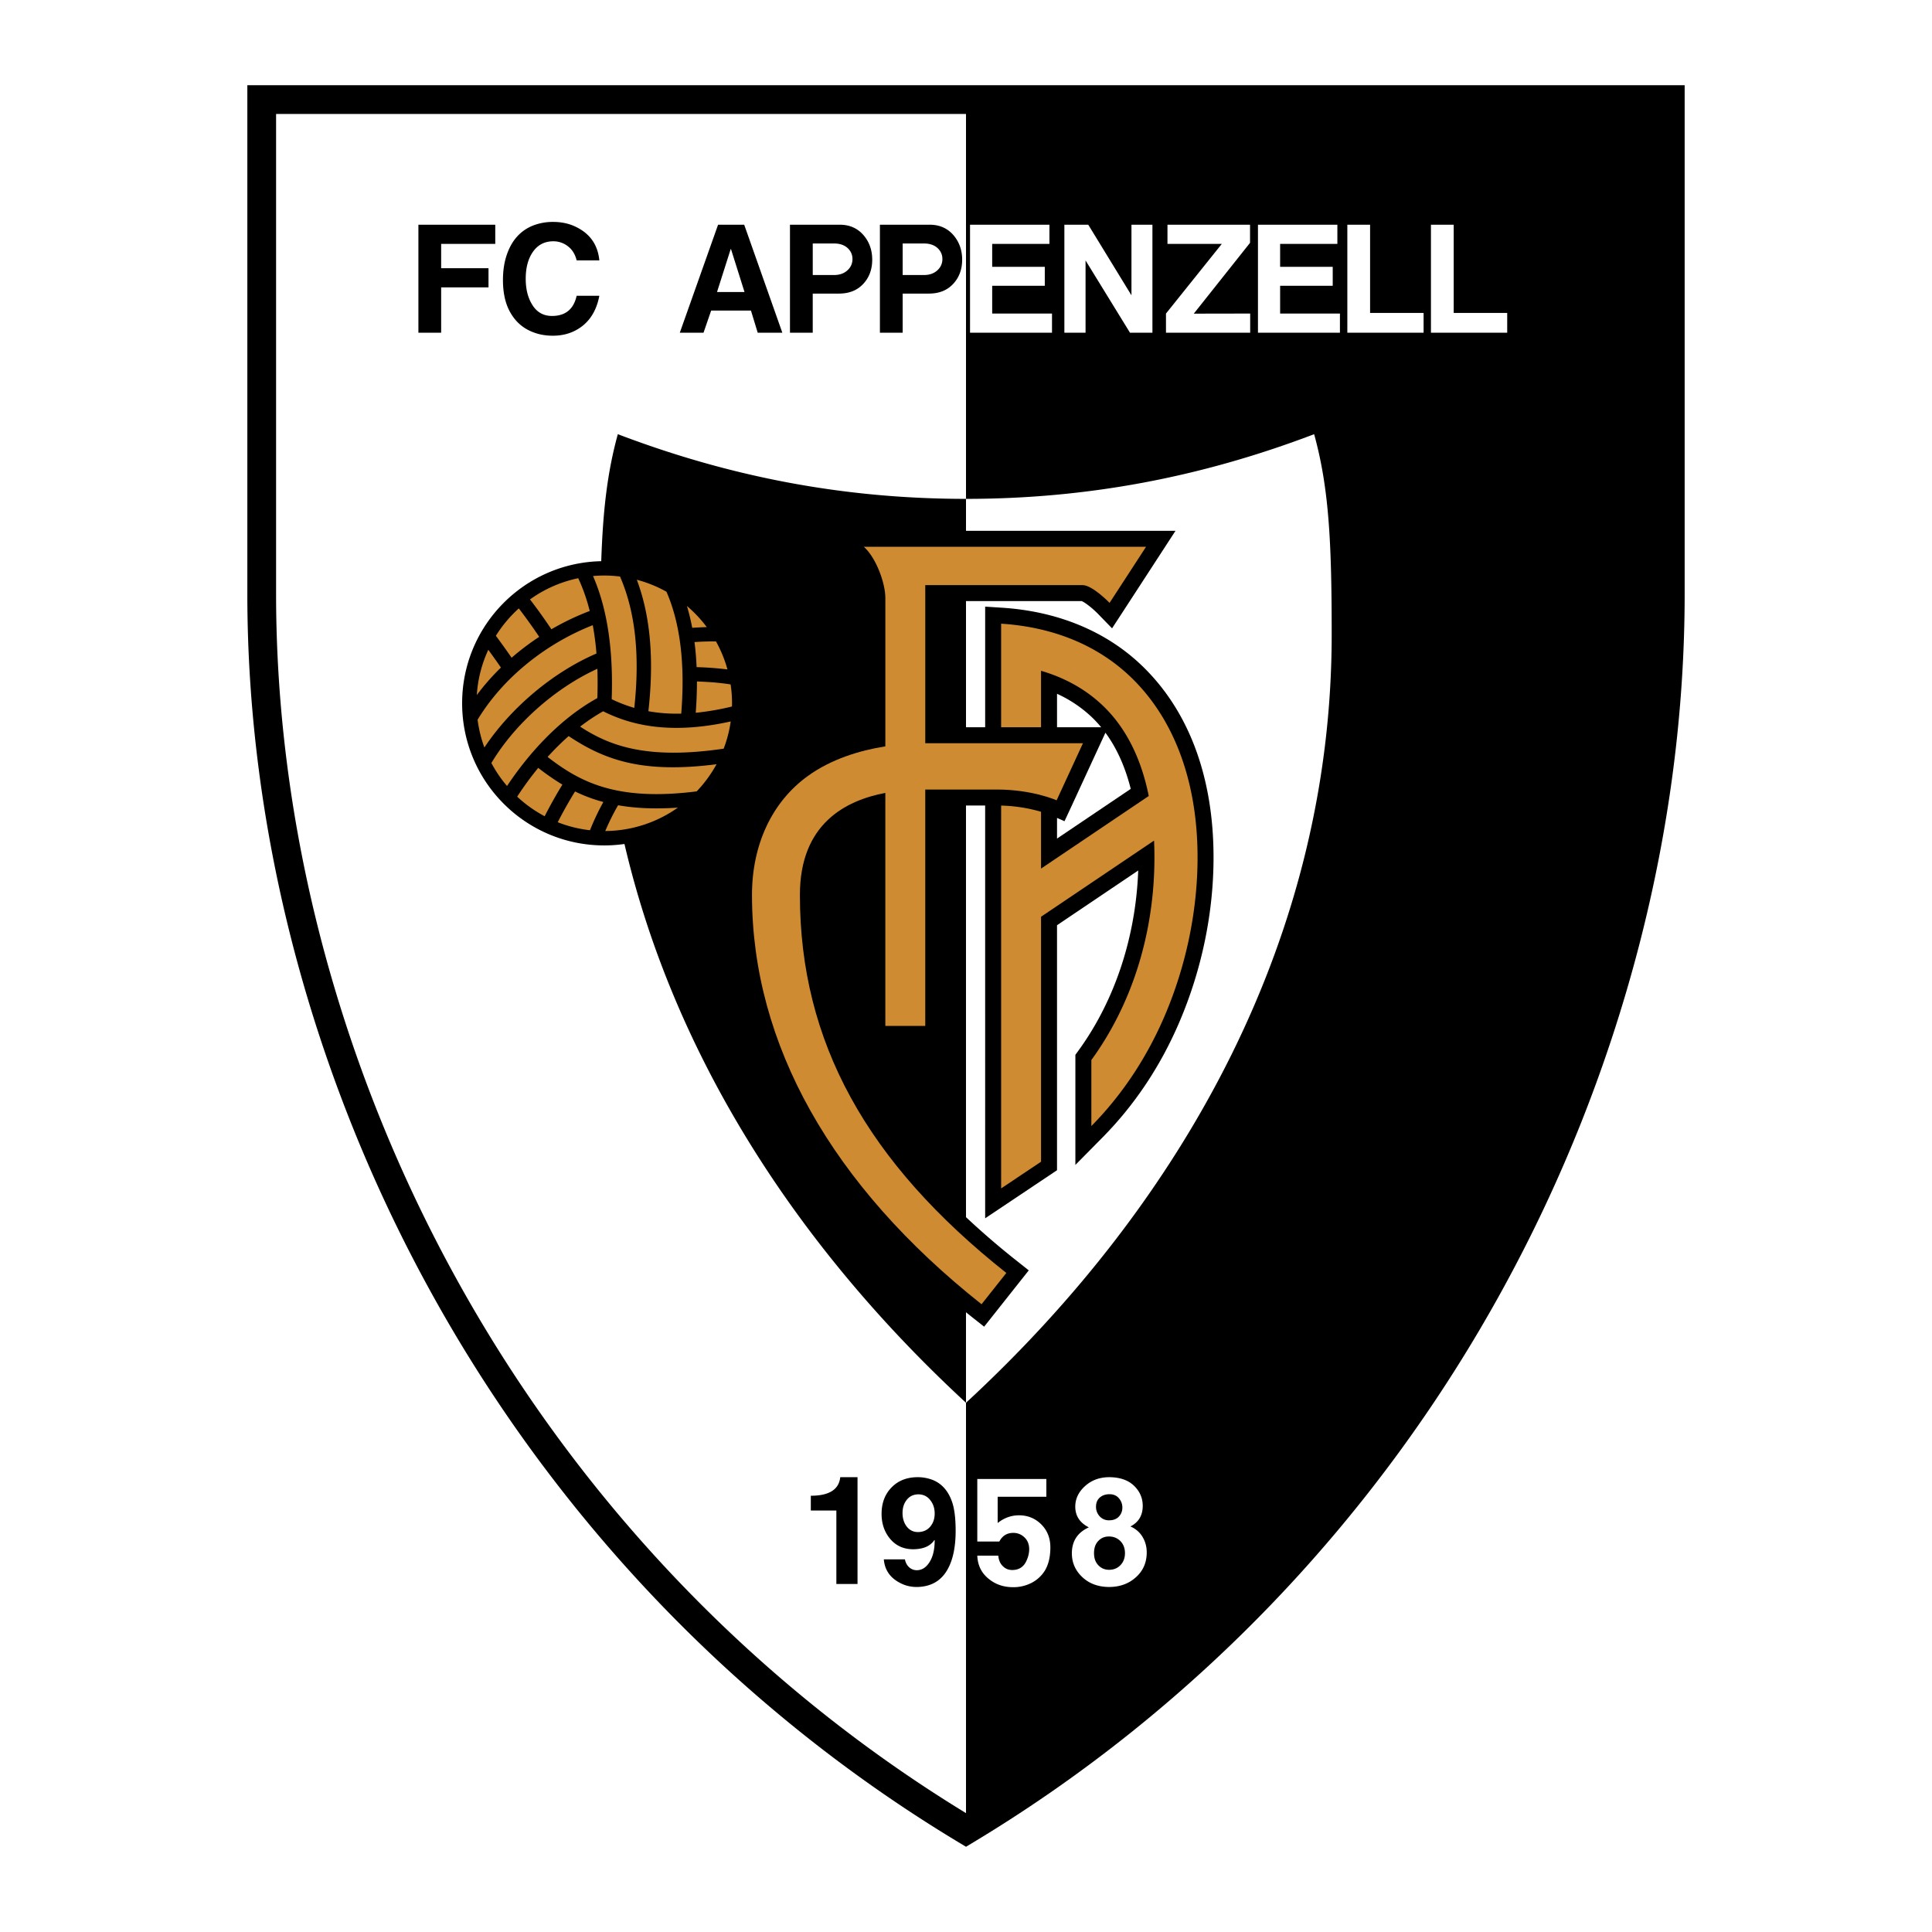 <svg xmlns="http://www.w3.org/2000/svg" width="2500" height="2500" viewBox="0 0 192.756 192.756"><path fill="#fff" d="M0 192.756h192.756V0H0v192.756z"/><path d="M24.677 8.504v50.748c0 11.626 1.53 23.432 4.549 35.09a149.189 149.189 0 0 0 13.492 34.072c12.522 22.934 30.822 42.088 52.92 55.393l.74.445.739-.445c22.099-13.305 40.398-32.459 52.921-55.393a149.137 149.137 0 0 0 13.49-34.072c3.02-11.658 4.551-23.464 4.551-35.09V8.504H24.677z" fill-rule="evenodd" clip-rule="evenodd"/><path d="M96.378 49.772v-38.4H27.545v47.88c0 11.384 1.499 22.948 4.457 34.371a146.444 146.444 0 0 0 13.233 33.416c12.138 22.23 29.812 40.834 51.143 53.857v-40.941c-16.66-15.387-29.079-34.367-34.075-55.75-.658.093-1.331.143-2.015.143-7.832 0-14.181-6.349-14.181-14.181 0-7.731 6.187-14.017 13.879-14.177.171-5.097.613-8.891 1.655-12.671 11.367 4.328 22.733 6.453 34.737 6.453z" fill-rule="evenodd" clip-rule="evenodd" fill="#fff"/><path d="M131.112 43.319c-11.365 4.328-22.731 6.453-34.734 6.453v3.187h20.902l-5.24 8.058-1.09 1.672-1.391-1.432c-.551-.568-1.332-1.176-1.648-1.288H96.378v12.588h1.912V60.524l1.695.109c5.524.358 10.32 2.333 13.871 5.709 4.723 4.491 7.219 11.131 7.219 19.201 0 5.527-1.174 11.197-3.396 16.4-1.874 4.393-4.452 8.268-7.66 11.52l-2.728 2.762V105.24l.305-.42c3.625-4.982 5.721-11.32 5.964-17.97l-8.101 5.46v24.444l-7.17 4.797V80.364h-1.912v41.072a78.254 78.254 0 0 0 5.014 4.318l1.249.99-4.452 5.619-1.249-.988-.562-.451v9.031c21.908-20.234 36.486-46.684 36.486-76.64.001-9.188-.263-14.605-1.751-19.996z" fill-rule="evenodd" clip-rule="evenodd" fill="#fff"/><path d="M105.46 69.219a12.665 12.665 0 0 1 3.455 2.318c.334.318.65.658.948 1.02h-4.403v-3.338zM105.46 81.605l.745.328.662-1.419 3.421-7.412c1.129 1.533 1.974 3.409 2.525 5.605l-7.354 4.957.001-2.059z" fill-rule="evenodd" clip-rule="evenodd" fill="#fff"/><path d="M86.18 54.552c1.195 1.036 2.151 3.585 2.151 5.099v14.814c-2.56.405-5.393 1.267-7.727 2.952-3.59 2.589-5.578 6.862-5.578 11.87 0 14.898 7.971 29.006 22.902 40.838l2.474-3.121c-13.931-11.039-20.596-23.059-20.596-37.717 0-7.093 4.552-9.429 8.524-10.177v23.244h3.983V78.771h7.13c3.586 0 5.976 1.076 5.976 1.076l2.629-5.696H92.314V58.376h15.694c.982 0 2.695 1.772 2.695 1.772l3.64-5.596H86.18z" fill-rule="evenodd" clip-rule="evenodd" fill="#cf8b32"/><path d="M112.759 67.496c-3.307-3.144-7.714-4.938-12.876-5.271v10.333h3.983v-5.632c2.391.697 4.464 1.856 6.146 3.457 2.323 2.21 3.844 5.278 4.6 9.034l-10.746 7.243v-5.67a15.626 15.626 0 0 0-3.983-.618v38.196l3.983-2.664v-24.44l11.274-7.598c.025.55.038 1.109.038 1.679 0 7.568-2.242 14.646-6.293 20.215v6.586c3.052-3.094 5.535-6.824 7.329-11.027 2.079-4.868 3.266-10.347 3.266-15.773 0-7.725-2.428-13.966-6.721-18.05zM59.509 65.201a28.122 28.122 0 0 0-.368-2.828 24.82 24.82 0 0 0-6.508 3.801c-2.047 1.656-3.73 3.566-4.983 5.632.125.96.353 1.888.678 2.77 2.606-3.918 6.787-7.484 11.181-9.375zM58.836 60.957a17.944 17.944 0 0 0-1.145-3.27 12.668 12.668 0 0 0-4.813 2.118 54.37 54.37 0 0 1 2.135 2.979 25.709 25.709 0 0 1 3.823-1.827zM61.028 69.76c.692.332 1.438.628 2.255.866.574-5.265.105-9.591-1.424-13.105a12.745 12.745 0 0 0-1.572-.101c-.378 0-.752.02-1.121.052 1.412 3.232 2.036 7.341 1.862 12.288zM53.797 63.539a53.887 53.887 0 0 0-2.036-2.838 12.87 12.87 0 0 0-2.288 2.73 81.702 81.702 0 0 1 1.57 2.19 26.049 26.049 0 0 1 2.754-2.082zM64.689 70.957c.985.18 2.07.271 3.278.242.397-4.938-.098-9.008-1.474-12.162a12.657 12.657 0 0 0-2.958-1.196c1.358 3.614 1.737 7.949 1.154 13.116zM60.179 70.965c-.812.456-1.577.974-2.299 1.53 2.894 1.886 6.588 3.336 14.321 2.2.33-.865.568-1.774.703-2.716-6.246 1.389-10.148.278-12.725-1.014zM69.413 71.113a26.054 26.054 0 0 0 3.614-.624c.002-.108.008-.214.008-.322 0-.639-.048-1.266-.14-1.88-1.106-.181-2.296-.261-3.361-.296a40.715 40.715 0 0 1-.121 3.122zM70.515 62.567a12.838 12.838 0 0 0-1.98-2.108c.209.694.385 1.42.528 2.178.459-.032.942-.057 1.452-.07zM69.29 64.059c.104.802.174 1.636.211 2.501a31.53 31.53 0 0 1 3.077.23 12.59 12.59 0 0 0-1.144-2.796 28.686 28.686 0 0 0-2.144.065zM49.978 66.602a87.245 87.245 0 0 0-1.26-1.774 12.643 12.643 0 0 0-1.147 4.519 22.993 22.993 0 0 1 2.407-2.745zM61.668 80.34c-.48.828-.912 1.698-1.281 2.571a12.658 12.658 0 0 0 7.244-2.335c-2.33.163-4.285.06-5.963-.236zM57.373 78.964a45.459 45.459 0 0 0-1.729 3.07c1.018.4 2.095.673 3.219.798.377-.952.827-1.903 1.334-2.816a15.699 15.699 0 0 1-2.824-1.052z" fill-rule="evenodd" clip-rule="evenodd" fill="#cf8b32"/><path d="M56.734 73.44a26.15 26.15 0 0 0-2.099 2.082c3.192 2.459 6.803 4.455 14.873 3.433a12.776 12.776 0 0 0 1.981-2.709c-7.468.967-11.235-.467-14.755-2.806zM53.699 76.611a33.13 33.13 0 0 0-2.1 2.871 12.76 12.76 0 0 0 2.742 1.954 46.858 46.858 0 0 1 1.768-3.155 24.36 24.36 0 0 1-2.41-1.67zM59.597 69.649c.034-1.013.036-1.99.002-2.926-4.275 1.959-8.28 5.558-10.574 9.403.436.822.961 1.59 1.56 2.293 1.801-2.698 4.855-6.472 9.012-8.77z" fill-rule="evenodd" clip-rule="evenodd" fill="#cf8b32"/><path fill-rule="evenodd" clip-rule="evenodd" d="M49.412 24.332h-5.398v2.43h4.724v1.912h-4.724v4.521h-2.27V22.42h7.668v1.912zM59.796 29.511c-.31 1.627-1.094 2.774-2.352 3.443-.669.359-1.433.54-2.292.54-.938 0-1.785-.205-2.538-.614-.754-.41-1.348-1.029-1.783-1.857-.434-.829-.651-1.857-.651-3.085 0-.979.14-1.853.419-2.622.49-1.368 1.339-2.301 2.546-2.8a5.47 5.47 0 0 1 2.038-.375c.858 0 1.627.17 2.306.509 1.388.68 2.157 1.788 2.307 3.326h-2.264c-.15-.61-.442-1.079-.877-1.409a2.34 2.34 0 0 0-1.446-.494c-.86 0-1.534.344-2.024 1.032-.49.688-.734 1.591-.734 2.707 0 .967.189 1.785.569 2.453.46.838 1.146 1.257 2.054 1.257 1.339 0 2.158-.671 2.458-2.011h2.264zM71.538 29.132l1.363-4.28h.03l1.348 4.28h-2.741zm2.711-6.712h-2.606l-3.819 10.775h2.367l.762-2.211h3.97l.674 2.211h2.457L74.249 22.42zM81.088 27.439v-3.147h2.131c.576 0 1.033.159 1.371.477.307.299.461.657.461 1.074 0 .428-.154.791-.461 1.089-.348.338-.805.507-1.371.507h-2.131zm-2.272-5.019v10.775h2.271v-3.904h2.616c1.057 0 1.889-.349 2.497-1.048.548-.628.821-1.407.821-2.335 0-.928-.273-1.726-.823-2.395-.61-.729-1.413-1.093-2.411-1.093h-4.971zM90.059 27.439v-3.147h2.131c.576 0 1.033.159 1.371.477.309.299.462.657.462 1.074 0 .428-.153.791-.462 1.089-.348.338-.805.507-1.371.507h-2.131zm-2.27-5.019v10.775h2.27v-3.904h2.617c1.056 0 1.888-.349 2.496-1.048.548-.628.823-1.407.823-2.335 0-.928-.275-1.726-.824-2.395-.609-.729-1.413-1.093-2.411-1.093h-4.971z"/><path d="M104.795 154.387c0 .896-.17 1.646-.509 2.246a3.38 3.38 0 0 1-1.393 1.301 3.938 3.938 0 0 1-1.811.42c-.938 0-1.742-.27-2.41-.809-.739-.58-1.128-1.359-1.168-2.338H99.6c.039.457.199.816.479 1.074.249.24.553.359.913.359.707 0 1.196-.344 1.466-1.031a2.69 2.69 0 0 0 .225-1.029c0-.498-.157-.898-.472-1.195a1.564 1.564 0 0 0-1.115-.449c-.629 0-1.093.287-1.391.861h-2.201v-6.238h6.89v1.773h-4.857v2.621c.641-.514 1.352-.77 2.133-.77.851 0 1.577.289 2.178.867.631.61.947 1.388.947 2.337zM111.742 156.201c-.292.279-.653.418-1.085.418-.411 0-.758-.139-1.039-.418-.312-.299-.467-.715-.467-1.244 0-.539.155-.957.467-1.258.271-.27.612-.404 1.024-.404.431 0 .798.139 1.1.42.331.318.497.732.497 1.242s-.166.924-.497 1.244zm-2.011-6.795c.254-.219.575-.328.963-.328.399 0 .713.135.941.404s.344.578.344.928-.115.648-.344.896c-.229.25-.557.375-.986.375a1.22 1.22 0 0 1-.933-.396 1.377 1.377 0 0 1-.366-.965c.001-.388.128-.693.381-.914zm.952-2.027c-.99 0-1.814.311-2.474.93-.62.578-.929 1.248-.929 2.008 0 .92.45 1.609 1.353 2.068-1.128.51-1.692 1.373-1.692 2.592 0 .889.32 1.654.96 2.293.71.709 1.64 1.064 2.789 1.064 1.04-.012 1.91-.324 2.61-.945.74-.648 1.11-1.482 1.11-2.502 0-.57-.137-1.078-.407-1.529a2.526 2.526 0 0 0-1.222-1.062c.82-.42 1.23-1.105 1.23-2.055 0-.777-.291-1.447-.87-2.008-.579-.559-1.399-.844-2.458-.854zM104.958 33.195H96.78V22.42h7.922v1.912h-5.711v2.29h5.248v1.892h-5.248v2.769h5.967v1.912zM114.978 33.195h-2.239l-4.433-7.21v7.21h-2.113V22.42h2.383l4.31 7.045V22.42h2.092v10.775zM124.731 33.195h-8.401v-1.912l5.571-6.951h-5.422V22.42h8.238v1.806l-5.613 7.067 5.627-.01v1.912zM133.685 33.195h-8.178V22.42h7.923v1.912h-5.712v2.29h5.248v1.892h-5.248v2.769h5.967v1.912zM142.032 33.195h-7.608V22.42h2.27v8.803h5.338v1.972zM150.374 33.195h-7.608V22.42h2.27v8.803h5.338v1.972z" fill-rule="evenodd" clip-rule="evenodd" fill="#fff"/><path d="M85.555 158.033h-2.111v-7.328h-2.549v-1.475c1.828 0 2.808-.617 2.937-1.852h1.723v10.655zM92.809 152.314c-.297.352-.701.531-1.212.541-.482 0-.868-.195-1.159-.586-.262-.361-.392-.799-.392-1.311s.13-.939.392-1.279c.28-.381.671-.578 1.173-.588.511 0 .918.199 1.22.602.281.363.422.799.422 1.311 0 .521-.149.959-.444 1.31zm2.145-2.566c-.39-1.061-1.039-1.764-1.948-2.113a4.17 4.17 0 0 0-1.484-.256c-1.068.01-1.931.355-2.586 1.037-.654.68-.981 1.555-.981 2.625 0 .951.268 1.762.806 2.432.587.732 1.372 1.096 2.357 1.096 1.005-.01 1.708-.316 2.105-.922l.03.029c0 .971-.194 1.73-.582 2.279-.329.471-.732.705-1.209.705a1.11 1.11 0 0 1-.746-.285c-.219-.191-.363-.455-.432-.797h-2.105c.09 1.078.65 1.871 1.679 2.381.49.25 1.029.375 1.619.375 1.439-.021 2.479-.641 3.118-1.859.499-.939.749-2.188.749-3.746 0-1.29-.13-2.284-.39-2.981z" fill-rule="evenodd" clip-rule="evenodd"/></svg>